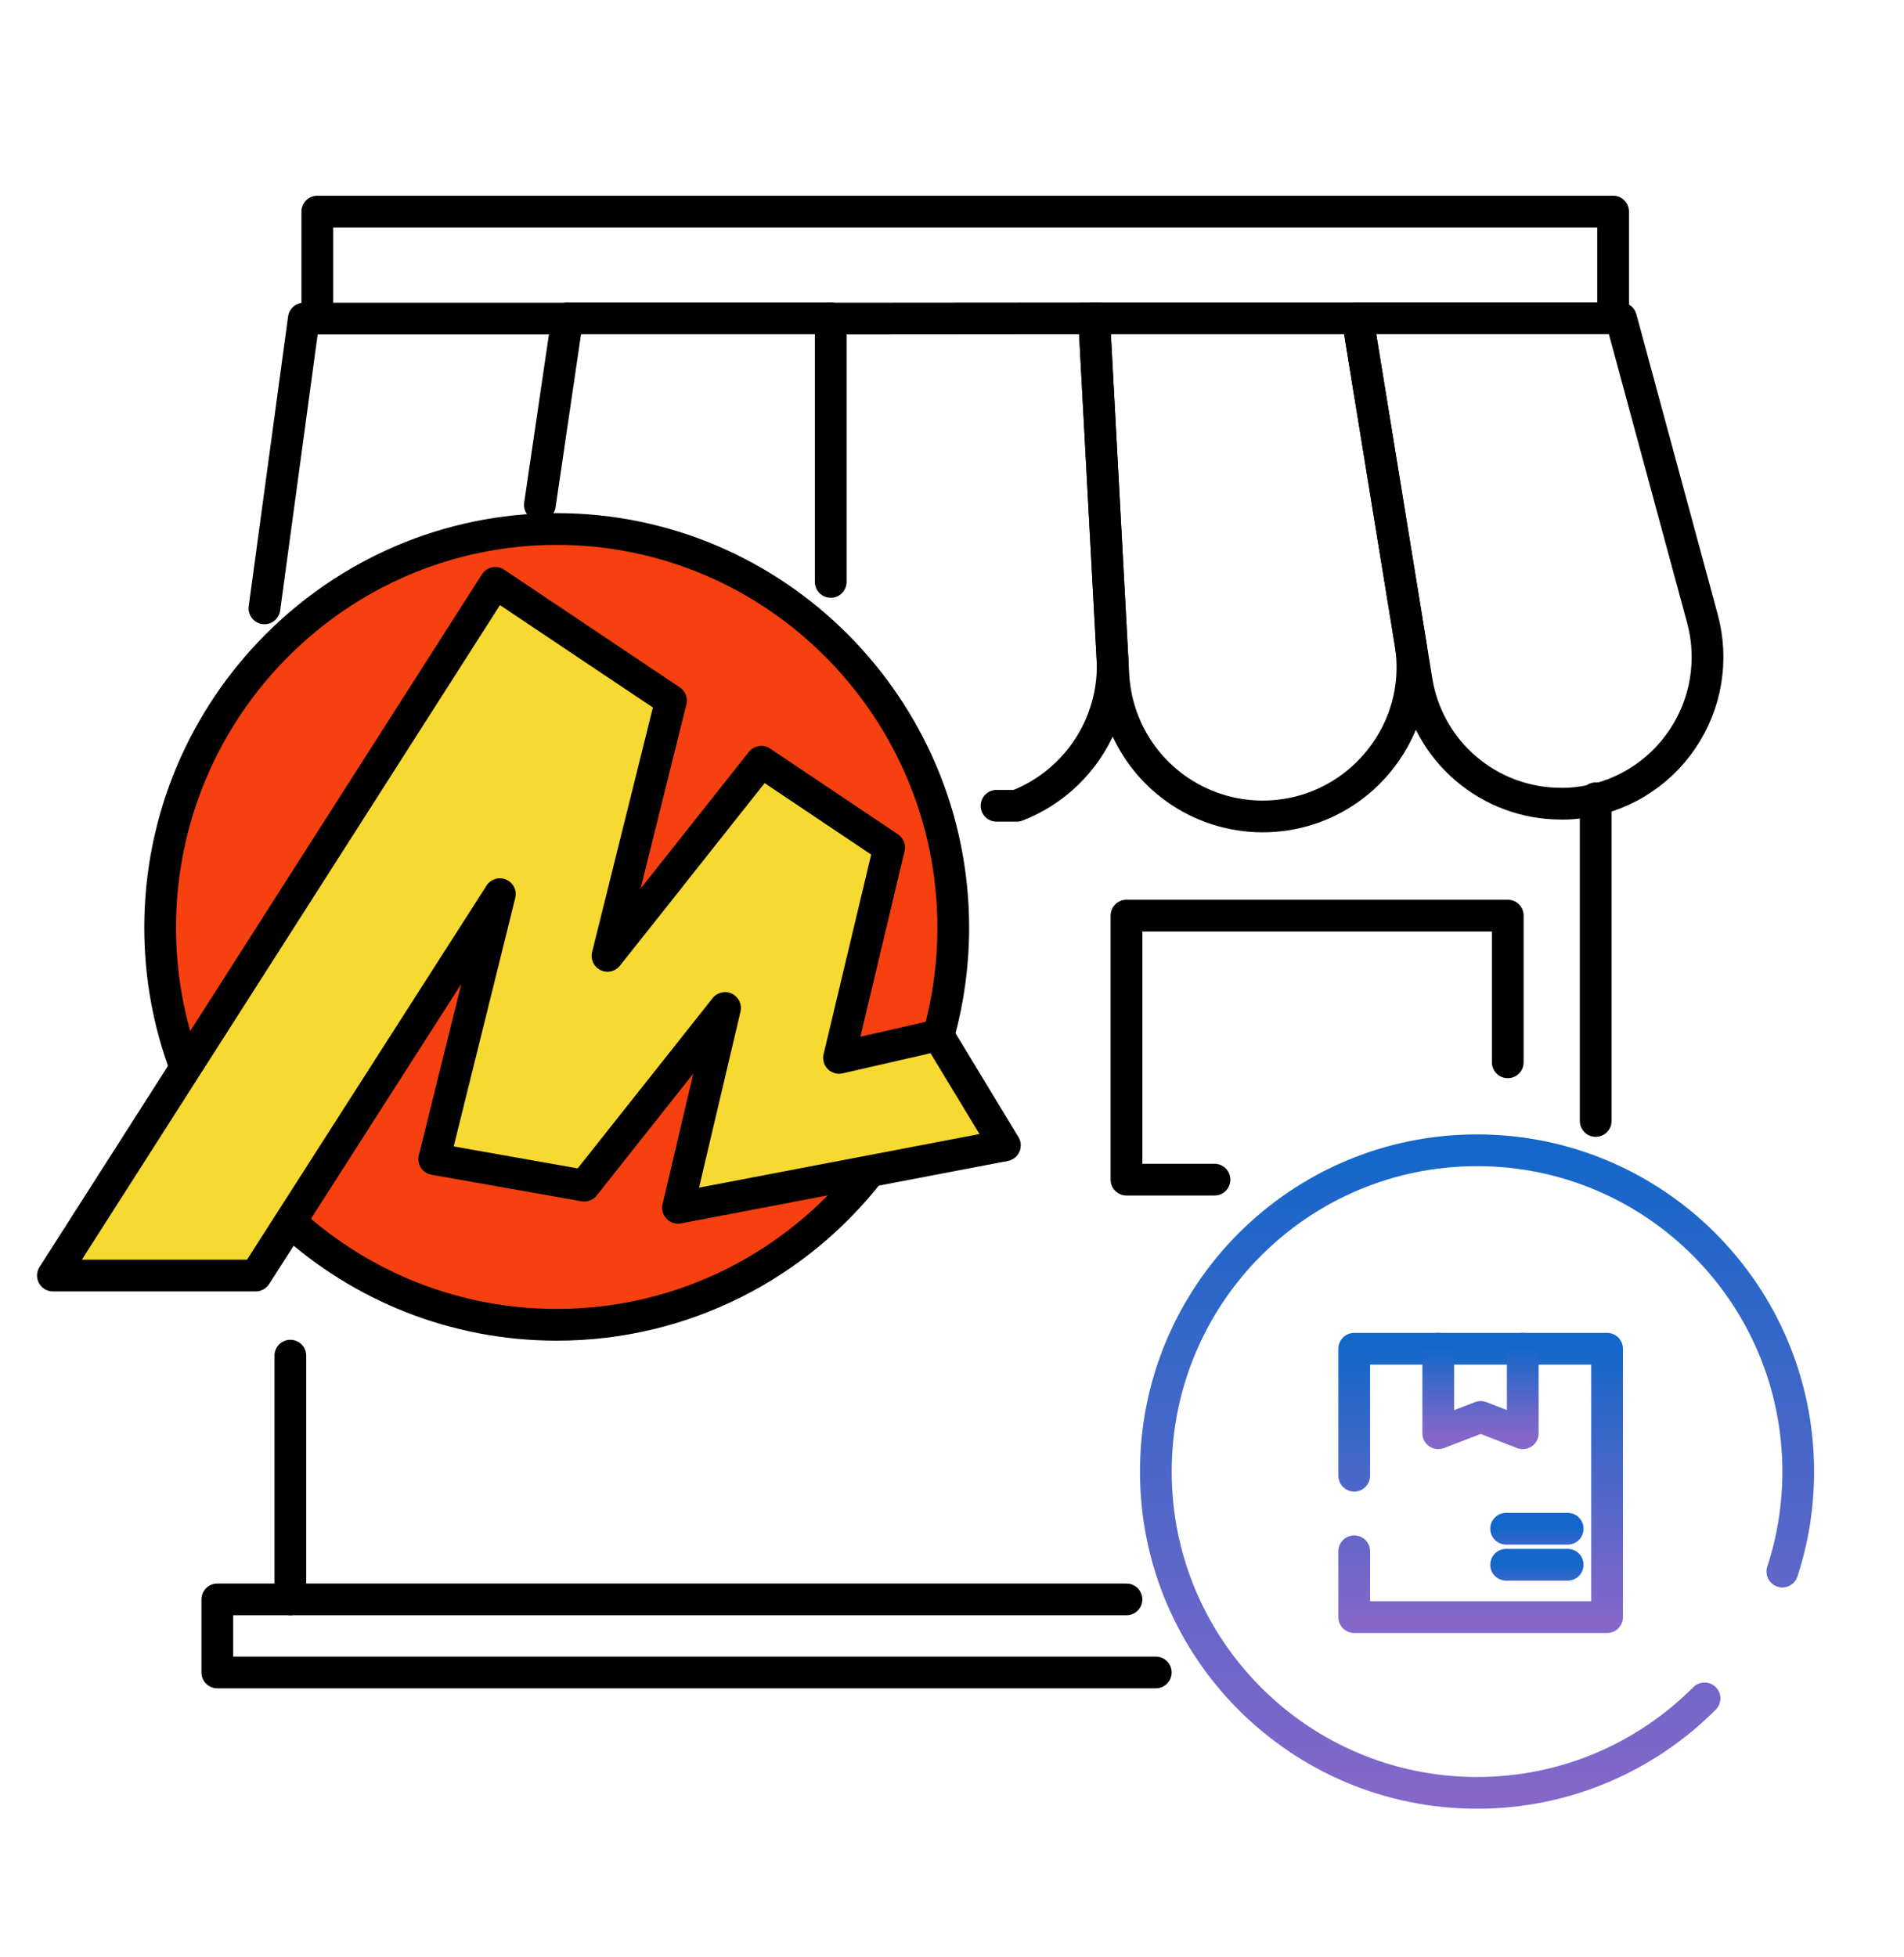 <svg width="36" height="37" viewBox="0 0 36 37" fill="none" xmlns="http://www.w3.org/2000/svg">
<path d="M25.605 27.896V25.496H30.386V30.569H25.605V29.324" stroke="url(#paint0_linear_487_10337)" stroke-width="0.6" stroke-linecap="round" stroke-linejoin="round"/>
<path d="M27.194 25.496V27.093L27.996 26.785L28.792 27.093V25.496" stroke="url(#paint1_linear_487_10337)" stroke-width="0.6" stroke-linecap="round" stroke-linejoin="round"/>
<path d="M28.477 28.898H29.641" stroke="url(#paint2_linear_487_10337)" stroke-width="0.6" stroke-linecap="round" stroke-linejoin="round"/>
<path d="M28.477 29.579H29.641" stroke="url(#paint3_linear_487_10337)" stroke-width="0.6" stroke-linecap="round" stroke-linejoin="round"/>
<path d="M33.7 29.708C33.895 29.113 34 28.478 34 27.818C34 24.464 31.281 21.744 27.927 21.744C24.573 21.744 21.854 24.464 21.854 27.818C21.854 31.172 24.573 33.891 27.927 33.891C29.608 33.891 31.129 33.208 32.229 32.105" stroke="url(#paint4_linear_487_10337)" stroke-width="0.6" stroke-linecap="round" stroke-linejoin="round"/>
<path d="M28.508 20.081V17.308H21.299C21.299 17.752 21.299 20.82 21.299 22.299H22.963" stroke="black" stroke-width="0.6" stroke-miterlimit="10" stroke-linecap="round" stroke-linejoin="round"/>
<path d="M5.49 30.234V25.626" stroke="black" stroke-width="0.6" stroke-miterlimit="10" stroke-linecap="round" stroke-linejoin="round"/>
<path d="M21.853 31.615H4.109V30.234H21.299M30.171 15.09V21.19" stroke="black" stroke-width="0.6" stroke-miterlimit="10" stroke-linecap="round" stroke-linejoin="round"/>
<path d="M26.208 14.204C25.874 14.691 25.396 15.062 24.841 15.264C24.286 15.465 23.682 15.488 23.113 15.329C22.544 15.17 22.04 14.837 21.67 14.377C21.3 13.916 21.084 13.351 21.051 12.762L20.687 6.019H25.669L26.668 12.156C26.788 12.873 26.622 13.607 26.208 14.204Z" stroke="black" stroke-width="0.6" stroke-miterlimit="10" stroke-linecap="round" stroke-linejoin="round"/>
<path d="M10.208 9.545L10.726 6.023H5.744L5 11.5" stroke="black" stroke-width="0.6" stroke-miterlimit="10" stroke-linecap="round" stroke-linejoin="round"/>
<path d="M15.706 6.019H10.725" stroke="black" stroke-width="0.6" stroke-miterlimit="10" stroke-linecap="round" stroke-linejoin="round"/>
<path d="M15.707 11V6.023L20.688 6.019L21.033 12.442C21.033 12.495 21.039 12.55 21.039 12.604C21.036 12.982 20.958 13.356 20.809 13.704C20.66 14.051 20.443 14.365 20.17 14.628C19.898 14.89 19.576 15.096 19.224 15.232H18.842" stroke="black" stroke-width="0.6" stroke-miterlimit="10" stroke-linecap="round" stroke-linejoin="round"/>
<path d="M31.813 13.968C31.586 14.307 31.287 14.591 30.937 14.801C30.587 15.01 30.195 15.14 29.789 15.18C29.697 15.19 29.604 15.194 29.511 15.192C28.854 15.192 28.218 14.957 27.719 14.531C27.219 14.105 26.887 13.514 26.784 12.865L25.669 6.018H30.65L32.189 11.696C32.293 12.079 32.313 12.481 32.248 12.873C32.184 13.265 32.035 13.639 31.813 13.968Z" stroke="black" stroke-width="0.6" stroke-miterlimit="10" stroke-linecap="round" stroke-linejoin="round"/>
<path d="M30.5 6V4H6L6 6" stroke="black" stroke-width="0.6" stroke-miterlimit="10" stroke-linecap="round" stroke-linejoin="round"/>
<path d="M10.526 10C6.39 10 3.028 13.385 3.028 17.534C3.028 18.451 3.192 19.329 3.493 20.141L5.499 23.105C6.83 24.31 8.594 25.043 10.526 25.043C12.93 25.043 15.073 23.909 16.446 22.143L17.755 19.536C17.93 18.9 18.024 18.229 18.024 17.536C18.024 13.385 14.662 10 10.526 10Z" fill="#F6400F" stroke="black" stroke-width="0.6" stroke-linecap="round" stroke-linejoin="round"/>
<path d="M9.365 11.018L12.687 13.243L11.486 18.069L12.679 16.565L14.393 14.402L14.395 14.4L16.811 16.021L15.864 19.998L17.738 19.569L19 21.651L12.819 22.832L13.709 19.054L11.047 22.413L8.21 21.911L9.451 16.903L4.835 24.112H1L9.365 11.018Z" fill="#F7DA31"/>
<path d="M9.365 11.018L9.532 10.769C9.465 10.724 9.383 10.708 9.304 10.725C9.225 10.741 9.156 10.789 9.112 10.857L9.365 11.018ZM12.687 13.243L12.978 13.315C13.008 13.193 12.959 13.064 12.854 12.994L12.687 13.243ZM11.486 18.069L11.195 17.997C11.161 18.134 11.227 18.276 11.354 18.338C11.481 18.401 11.634 18.366 11.721 18.255L11.486 18.069ZM12.679 16.565L12.914 16.752L12.914 16.751L12.679 16.565ZM14.393 14.402L14.18 14.19C14.172 14.198 14.165 14.207 14.157 14.216L14.393 14.402ZM14.395 14.4L14.562 14.151C14.443 14.071 14.284 14.087 14.182 14.188L14.395 14.4ZM16.811 16.021L17.103 16.091C17.132 15.969 17.083 15.842 16.979 15.772L16.811 16.021ZM15.864 19.998L15.572 19.928C15.548 20.029 15.578 20.135 15.651 20.209C15.724 20.283 15.83 20.313 15.931 20.29L15.864 19.998ZM17.738 19.569L17.995 19.414C17.928 19.303 17.797 19.248 17.671 19.277L17.738 19.569ZM19 21.651L19.056 21.946C19.153 21.927 19.234 21.863 19.274 21.773C19.314 21.683 19.308 21.58 19.257 21.496L19 21.651ZM12.819 22.832L12.527 22.763C12.504 22.862 12.532 22.966 12.603 23.039C12.673 23.113 12.776 23.145 12.876 23.126L12.819 22.832ZM13.709 19.054L14.001 19.123C14.033 18.986 13.966 18.846 13.84 18.784C13.713 18.723 13.561 18.758 13.474 18.868L13.709 19.054ZM11.047 22.413L10.995 22.708C11.103 22.727 11.213 22.686 11.282 22.599L11.047 22.413ZM8.21 21.911L7.919 21.839C7.899 21.919 7.913 22.005 7.958 22.074C8.004 22.144 8.076 22.192 8.158 22.206L8.21 21.911ZM9.451 16.903L9.742 16.975C9.778 16.833 9.705 16.686 9.57 16.627C9.435 16.569 9.278 16.618 9.199 16.741L9.451 16.903ZM4.835 24.112V24.412C4.937 24.412 5.032 24.36 5.088 24.274L4.835 24.112ZM1 24.112L0.747 23.951C0.688 24.043 0.684 24.16 0.737 24.256C0.79 24.352 0.89 24.412 1 24.412L1 24.112ZM9.365 11.018L9.198 11.268L12.52 13.492L12.687 13.243L12.854 12.994L9.532 10.769L9.365 11.018ZM12.687 13.243L12.395 13.171L11.195 17.997L11.486 18.069L11.777 18.141L12.978 13.315L12.687 13.243ZM11.486 18.069L11.721 18.255L12.914 16.752L12.679 16.565L12.444 16.379L11.251 17.883L11.486 18.069ZM12.679 16.565L12.914 16.751L14.628 14.588L14.393 14.402L14.157 14.216L12.444 16.379L12.679 16.565ZM14.393 14.402L14.605 14.614L14.607 14.612L14.395 14.4L14.182 14.188L14.18 14.19L14.393 14.402ZM14.395 14.4L14.227 14.649L16.644 16.27L16.811 16.021L16.979 15.772L14.562 14.151L14.395 14.4ZM16.811 16.021L16.52 15.952L15.572 19.928L15.864 19.998L16.156 20.067L17.103 16.091L16.811 16.021ZM15.864 19.998L15.931 20.29L17.805 19.861L17.738 19.569L17.671 19.277L15.797 19.705L15.864 19.998ZM17.738 19.569L17.482 19.724L18.743 21.806L19 21.651L19.257 21.496L17.995 19.414L17.738 19.569ZM19 21.651L18.944 21.356L12.763 22.537L12.819 22.832L12.876 23.126L19.056 21.946L19 21.651ZM12.819 22.832L13.111 22.901L14.001 19.123L13.709 19.054L13.417 18.986L12.527 22.763L12.819 22.832ZM13.709 19.054L13.474 18.868L10.812 22.226L11.047 22.413L11.282 22.599L13.944 19.241L13.709 19.054ZM11.047 22.413L11.099 22.117L8.262 21.615L8.21 21.911L8.158 22.206L10.995 22.708L11.047 22.413ZM8.21 21.911L8.501 21.983L9.742 16.975L9.451 16.903L9.16 16.831L7.919 21.839L8.21 21.911ZM9.451 16.903L9.199 16.741L4.582 23.95L4.835 24.112L5.088 24.274L9.704 17.065L9.451 16.903ZM4.835 24.112V23.812H1V24.112V24.412H4.835V24.112ZM1 24.112L1.253 24.273L9.618 11.18L9.365 11.018L9.112 10.857L0.747 23.951L1 24.112Z" fill="black"/>
<defs>
<linearGradient id="paint0_linear_487_10337" x1="27.995" y1="25.496" x2="27.995" y2="30.569" gradientUnits="userSpaceOnUse">
<stop stop-color="#1467C9"/>
<stop offset="1" stop-color="#8467C9"/>
</linearGradient>
<linearGradient id="paint1_linear_487_10337" x1="27.993" y1="25.496" x2="27.993" y2="27.093" gradientUnits="userSpaceOnUse">
<stop stop-color="#1467C9"/>
<stop offset="1" stop-color="#8467C9"/>
</linearGradient>
<linearGradient id="paint2_linear_487_10337" x1="29.059" y1="28.898" x2="29.059" y2="29.898" gradientUnits="userSpaceOnUse">
<stop stop-color="#1467C9"/>
<stop offset="1" stop-color="#8467C9"/>
</linearGradient>
<linearGradient id="paint3_linear_487_10337" x1="29.059" y1="29.579" x2="29.059" y2="30.579" gradientUnits="userSpaceOnUse">
<stop stop-color="#1467C9"/>
<stop offset="1" stop-color="#8467C9"/>
</linearGradient>
<linearGradient id="paint4_linear_487_10337" x1="27.927" y1="21.744" x2="27.927" y2="33.891" gradientUnits="userSpaceOnUse">
<stop stop-color="#1467C9"/>
<stop offset="1" stop-color="#8467C9"/>
</linearGradient>
</defs>
</svg>
